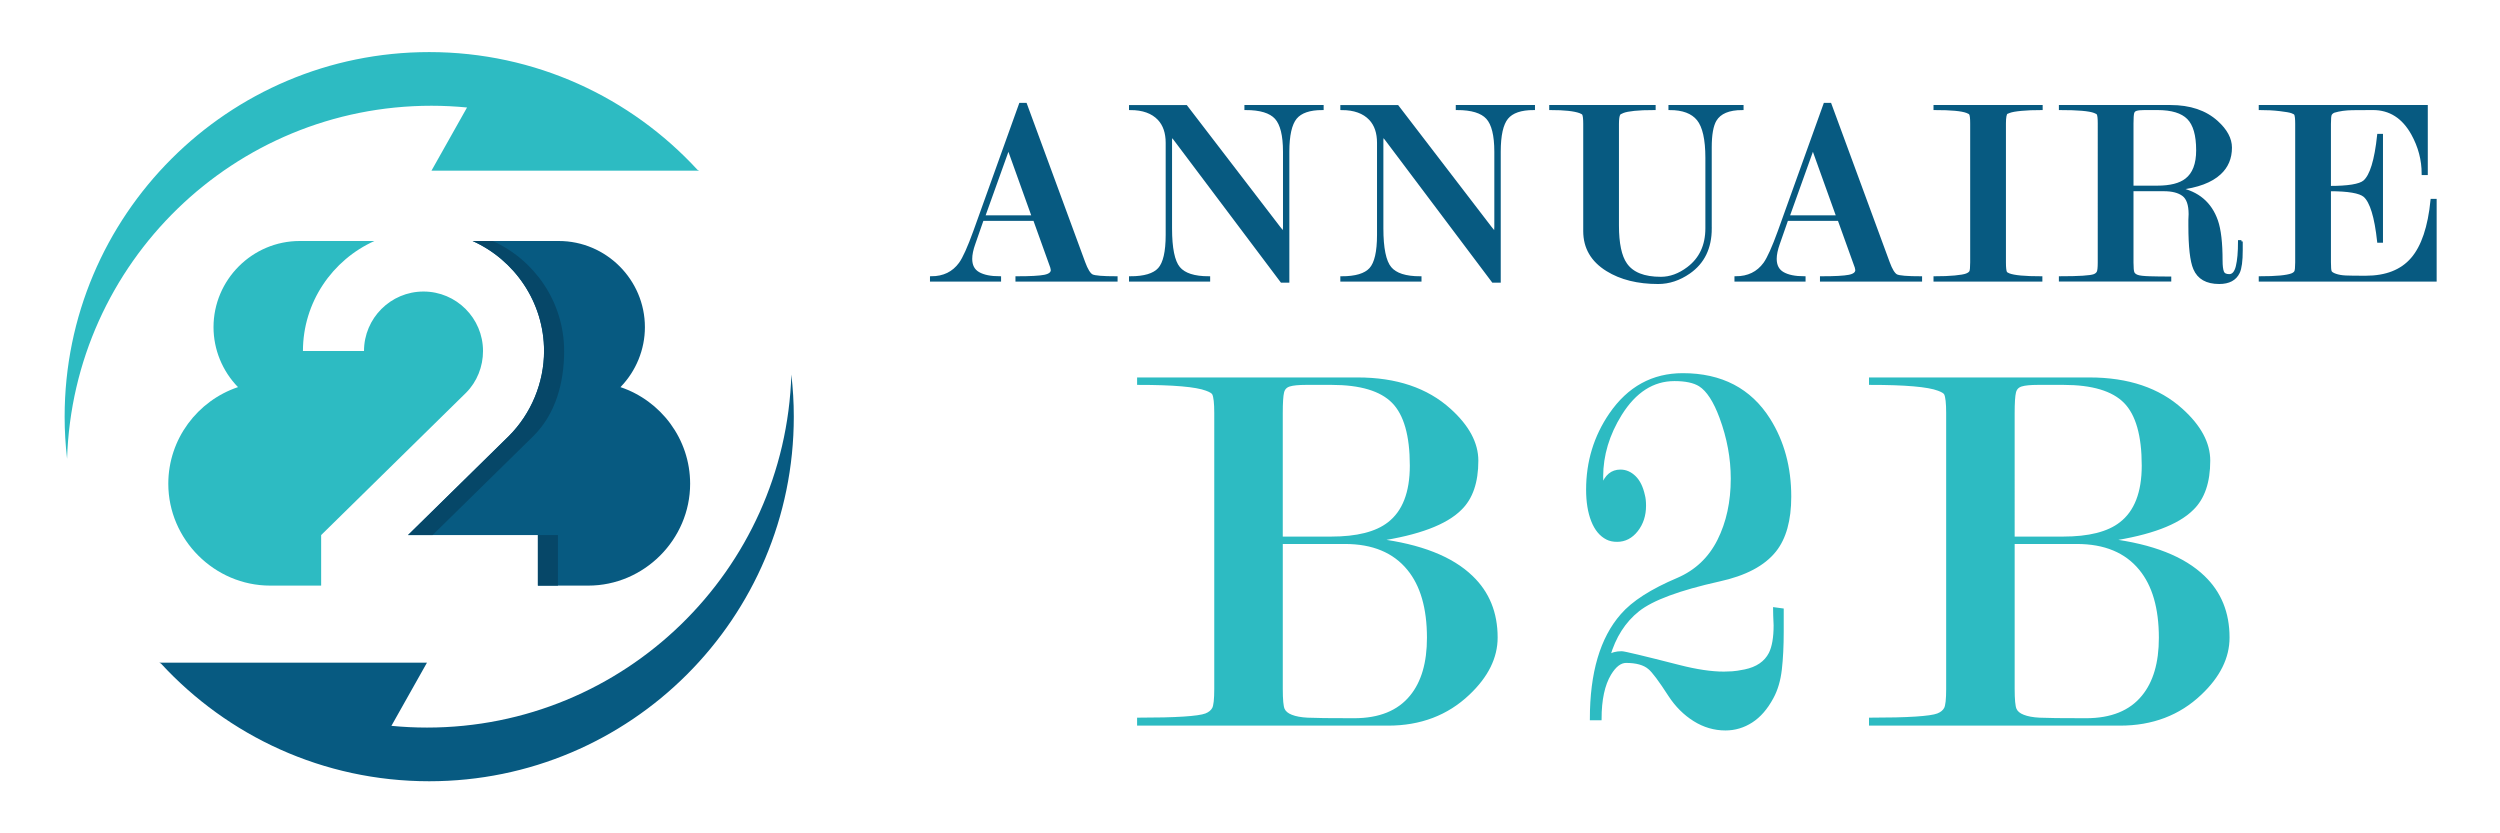 <?xml version="1.0" encoding="utf-8"?>
<!-- Generator: Adobe Illustrator 16.0.0, SVG Export Plug-In . SVG Version: 6.00 Build 0)  -->
<!DOCTYPE svg PUBLIC "-//W3C//DTD SVG 1.1//EN" "http://www.w3.org/Graphics/SVG/1.1/DTD/svg11.dtd">
<svg version="1.1" id="Calque_1" xmlns="http://www.w3.org/2000/svg" xmlns:xlink="http://www.w3.org/1999/xlink" x="0px" y="0px"
	 width="240px" height="80px" viewBox="0 0 240 80" enable-background="new 0 0 240 80" xml:space="preserve">
<g>
	<g>
		<g>
			<path fill="#075A81" stroke="#075A81" stroke-width="0.25" stroke-miterlimit="10" d="M99.304,21.081h-4.991l-0.797,2.289
				c-0.206,0.573-0.308,1.067-0.308,1.482c0,0.642,0.241,1.103,0.724,1.379c0.484,0.278,1.166,0.416,2.046,0.416v0.26h-6.576v-0.26
				c1.19,0,2.114-0.449,2.769-1.349c0.364-0.501,0.83-1.537,1.399-3.111L97.945,10h0.518l5.593,15.196
				c0.259,0.709,0.519,1.128,0.776,1.259c0.258,0.128,1.037,0.192,2.331,0.192v0.26h-9.554v-0.26c1.294,0,2.182-0.046,2.667-0.143
				c0.482-0.096,0.725-0.291,0.725-0.585l-0.052-0.26L99.304,21.081z M99.174,20.798l-2.366-6.595l-2.365,6.595H99.174z"/>
			<path fill="#075A81" stroke="#075A81" stroke-width="0.25" stroke-miterlimit="10" d="M123.292,21.778v-7.212
				c0-1.574-0.268-2.656-0.801-3.244c-0.538-0.588-1.503-0.882-2.902-0.882v-0.233h7.356v0.233c-1.227,0-2.082,0.294-2.566,0.882
				c-0.48,0.588-0.726,1.668-0.726,3.241v12.448h-0.619l-10.28-13.672l-0.284-0.336c-0.053,0-0.078,0.155-0.078,0.466v8.457
				c0,1.902,0.258,3.164,0.774,3.787c0.514,0.624,1.477,0.934,2.884,0.934v0.26h-7.541v-0.26c1.347,0,2.269-0.276,2.769-0.83
				c0.501-0.555,0.752-1.645,0.752-3.273v-8.83c0-0.97-0.26-1.731-0.777-2.286c-0.622-0.658-1.537-0.987-2.744-0.987v-0.233h5.359
				l8.936,11.651c0.223,0.294,0.358,0.44,0.411,0.44C123.267,22.299,123.292,22.125,123.292,21.778z"/>
			<path fill="#075A81" stroke="#075A81" stroke-width="0.25" stroke-miterlimit="10" d="M143.58,21.778v-7.212
				c0-1.574-0.266-2.656-0.801-3.244s-1.504-0.882-2.9-0.882v-0.233h7.354v0.233c-1.227,0-2.082,0.294-2.564,0.882
				s-0.723,1.668-0.723,3.241v12.448h-0.623L133.043,13.34l-0.283-0.336c-0.053,0-0.08,0.155-0.08,0.466v8.457
				c0,1.902,0.26,3.164,0.775,3.787c0.514,0.624,1.477,0.934,2.885,0.934v0.26h-7.543v-0.26c1.346,0,2.27-0.276,2.77-0.83
				c0.502-0.555,0.752-1.645,0.752-3.273v-8.83c0-0.97-0.258-1.731-0.777-2.286c-0.621-0.658-1.535-0.987-2.744-0.987v-0.233h5.361
				l8.934,11.651c0.225,0.294,0.359,0.44,0.412,0.44C143.555,22.299,143.58,22.125,143.58,21.778z"/>
			<path fill="#075A81" stroke="#075A81" stroke-width="0.25" stroke-miterlimit="10" d="M164.205,21.927
				c0,1.868-0.68,3.277-2.047,4.228c-0.947,0.657-1.941,0.985-2.973,0.985c-1.955,0-3.582-0.406-4.896-1.219
				c-1.451-0.898-2.174-2.144-2.174-3.734V11.893c0-0.483-0.035-0.796-0.104-0.934c-0.033-0.069-0.139-0.138-0.311-0.207
				c-0.551-0.207-1.504-0.312-2.85-0.312v-0.233h9.967v0.233c-0.791,0-1.434,0.025-1.924,0.078c-0.496,0.051-0.854,0.12-1.078,0.207
				s-0.354,0.163-0.385,0.233c-0.09,0.154-0.135,0.466-0.135,0.932v9.761c0,1.727,0.262,2.961,0.781,3.702
				c0.619,0.898,1.74,1.346,3.365,1.346c0.895,0,1.768-0.318,2.615-0.957c1.189-0.897,1.785-2.175,1.785-3.832v-6.758
				c0-1.777-0.279-3.007-0.828-3.689c-0.553-0.682-1.459-1.022-2.717-1.022v-0.233h6.961v0.233c-1.295,0-2.156,0.363-2.59,1.089
				c-0.309,0.519-0.465,1.392-0.465,2.62V21.927z"/>
			<path fill="#075A81" stroke="#075A81" stroke-width="0.25" stroke-miterlimit="10" d="M176.535,21.081h-4.988l-0.799,2.289
				c-0.205,0.573-0.309,1.067-0.309,1.482c0,0.642,0.242,1.103,0.723,1.379c0.482,0.278,1.166,0.416,2.047,0.416v0.26h-6.576v-0.26
				c1.189,0,2.115-0.449,2.77-1.349c0.361-0.501,0.828-1.537,1.398-3.111L175.178,10h0.518l5.592,15.196
				c0.258,0.709,0.518,1.128,0.775,1.259c0.262,0.128,1.039,0.192,2.332,0.192v0.26h-9.553v-0.26c1.293,0,2.182-0.046,2.664-0.143
				c0.486-0.096,0.727-0.291,0.727-0.585l-0.051-0.26L176.535,21.081z M176.408,20.798l-2.369-6.595l-2.365,6.595H176.408z"/>
			<path fill="#075A81" stroke="#075A81" stroke-width="0.25" stroke-miterlimit="10" d="M192.445,11.843v13.352
				c0,0.501,0.037,0.822,0.105,0.96c0.035,0.07,0.139,0.139,0.313,0.209c0.5,0.189,1.527,0.284,3.08,0.284v0.26h-10.201v-0.26
				c0.744,0,1.385-0.025,1.93-0.077c0.543-0.052,0.914-0.116,1.113-0.195c0.195-0.077,0.328-0.173,0.389-0.286
				c0.059-0.112,0.088-0.411,0.088-0.895V11.843c0-0.485-0.033-0.788-0.104-0.909c-0.031-0.07-0.145-0.138-0.334-0.208
				c-0.502-0.19-1.527-0.285-3.082-0.285v-0.233h10.229v0.233c-0.744,0-1.387,0.025-1.93,0.078c-0.547,0.051-0.928,0.12-1.152,0.207
				l-0.26,0.104C192.51,10.934,192.445,11.271,192.445,11.843z"/>
			<path fill="#075A81" stroke="#075A81" stroke-width="0.25" stroke-miterlimit="10" d="M215.178,23.179v0.854
				c0,1.019-0.094,1.726-0.283,2.122c-0.314,0.657-0.93,0.984-1.85,0.984c-1.197,0-1.988-0.448-2.367-1.347
				c-0.314-0.725-0.469-2.105-0.469-4.142v-0.545c0-0.172,0.008-0.353,0.023-0.542c0-0.916-0.213-1.532-0.643-1.853
				c-0.43-0.319-1.049-0.479-1.855-0.479h-3.043v6.962c0,0.519,0.031,0.849,0.092,0.986c0.061,0.139,0.189,0.247,0.389,0.324
				c0.199,0.078,0.605,0.127,1.215,0.143c0.615,0.019,1.258,0.026,1.93,0.026v0.233h-10.539v-0.26c1.814,0,2.902-0.068,3.266-0.208
				c0.172-0.068,0.291-0.168,0.361-0.298c0.07-0.129,0.104-0.446,0.104-0.947V11.843c0-0.485-0.033-0.788-0.104-0.909
				c-0.033-0.07-0.146-0.138-0.336-0.208c-0.5-0.19-1.598-0.285-3.291-0.285v-0.233h10.592c1.863,0,3.348,0.501,4.453,1.504
				c0.881,0.796,1.32,1.616,1.32,2.463c0,1.003-0.346,1.824-1.039,2.464c-0.832,0.777-2.15,1.27-3.951,1.478
				c1.84,0.361,3.055,1.387,3.645,3.076c0.297,0.846,0.445,2.121,0.445,3.828c0,0.5,0.045,0.861,0.133,1.086
				c0.086,0.223,0.297,0.335,0.627,0.335c0.367,0,0.621-0.288,0.76-0.866c0.141-0.579,0.211-1.376,0.211-2.396H215.178z
				 M204.691,17.948h2.398c1.256,0,2.186-0.234,2.787-0.704c0.721-0.556,1.08-1.494,1.08-2.815c0-1.46-0.295-2.489-0.889-3.089
				c-0.592-0.6-1.578-0.899-2.951-0.899h-1.238c-0.359,0-0.627,0.025-0.799,0.079c-0.172,0.051-0.281,0.16-0.322,0.325
				c-0.043,0.164-0.066,0.499-0.066,1.004V17.948z"/>
			<path fill="#075A81" stroke="#075A81" stroke-width="0.25" stroke-miterlimit="10" d="M223.646,18.232v6.937
				c0,0.484,0.023,0.787,0.076,0.908s0.215,0.229,0.492,0.325c0.273,0.095,0.594,0.15,0.955,0.168s1.008,0.025,1.936,0.025
				c1.963,0,3.447-0.583,4.455-1.753c1.008-1.169,1.639-3.044,1.896-5.625h0.338v7.689h-16.83v-0.26
				c1.537,0,2.559-0.095,3.057-0.284c0.172-0.07,0.289-0.161,0.35-0.274c0.061-0.112,0.092-0.411,0.092-0.895v-13.3
				c0-0.501-0.035-0.813-0.104-0.935c-0.035-0.07-0.148-0.139-0.338-0.208s-0.578-0.139-1.166-0.207
				c-0.586-0.07-1.217-0.104-1.891-0.104v-0.233h15.979v6.473h-0.338c0-1.335-0.338-2.608-1.006-3.821
				c-0.896-1.611-2.162-2.418-3.797-2.418c-0.654,0-1.314,0.004-1.975,0.012c-0.664,0.01-1.254,0.093-1.77,0.249
				c-0.156,0.068-0.26,0.16-0.324,0.273c-0.061,0.113-0.088,0.422-0.088,0.926v6.074c1.783,0,2.891-0.182,3.322-0.543
				c0.652-0.553,1.107-2.037,1.363-4.454h0.311v10.201h-0.311c-0.256-2.365-0.703-3.823-1.338-4.377
				C226.545,18.425,225.43,18.232,223.646,18.232z"/>
		</g>
		<g>
			<path fill="#2DBBC2" stroke="#2DBBC2" stroke-width="0.25" stroke-miterlimit="10" d="M133.256,69.536h-23.97v-0.515
				c3.601,0,5.762-0.137,6.482-0.413c0.341-0.136,0.583-0.332,0.72-0.592c0.138-0.257,0.206-0.886,0.206-1.884V39.659
				c0-0.961-0.068-1.581-0.206-1.856c-0.069-0.138-0.292-0.274-0.669-0.413c-0.995-0.378-3.171-0.566-6.532-0.566V36.36h21.038
				c3.703,0,6.654,0.994,8.848,2.982c1.748,1.576,2.623,3.203,2.623,4.884c0,2.058-0.529,3.603-1.588,4.629
				c-1.402,1.405-4.049,2.4-7.945,2.982c4.102,0.516,7.113,1.699,9.025,3.553c1.572,1.506,2.361,3.443,2.361,5.813
				c0,1.92-0.895,3.719-2.676,5.401C138.916,68.558,136.344,69.536,133.256,69.536z M123.022,51.637h4.763
				c2.492,0,4.336-0.465,5.531-1.397c1.436-1.105,2.152-2.956,2.152-5.545c0-2.898-0.582-4.937-1.742-6.11
				c-1.158-1.173-3.125-1.761-5.891-1.761h-2.457c-0.718,0-1.249,0.051-1.588,0.155c-0.343,0.103-0.558,0.327-0.642,0.674
				c-0.086,0.346-0.127,1.019-0.127,2.02V51.637z M129.115,52.097h-6.093v14.036c0,1.032,0.061,1.687,0.181,1.959
				c0.121,0.276,0.377,0.494,0.773,0.645c0.396,0.157,0.911,0.252,1.547,0.285c0.639,0.035,2.129,0.052,4.469,0.052
				c2.441,0,4.266-0.738,5.471-2.219c1.102-1.342,1.65-3.218,1.65-5.625c0-2.853-0.637-5.055-1.908-6.601
				C133.828,52.942,131.797,52.097,129.115,52.097z"/>
			<path fill="#2DBBC2" stroke="#2DBBC2" stroke-width="0.25" stroke-miterlimit="10" d="M171.113,58.528v2.108
				c0,1.374-0.061,2.581-0.18,3.627c-0.121,1.047-0.385,1.946-0.797,2.7c-0.555,1.031-1.215,1.793-1.986,2.289
				c-0.773,0.499-1.611,0.747-2.504,0.747c-1.066,0-2.063-0.293-2.992-0.876c-0.93-0.582-1.719-1.369-2.371-2.365
				c-0.93-1.441-1.582-2.316-1.963-2.623c-0.48-0.411-1.221-0.619-2.219-0.619c-0.549,0-1.066,0.396-1.547,1.186
				c-0.619,1.028-0.928,2.469-0.928,4.319h-0.875c0-4.422,0.982-7.75,2.941-9.979c1.066-1.233,2.857-2.384,5.371-3.447
				c1.756-0.756,3.063-1.994,3.926-3.712c0.861-1.722,1.289-3.695,1.289-5.93c0-1.962-0.359-3.921-1.086-5.882
				c-0.588-1.583-1.256-2.613-2.014-3.094c-0.551-0.344-1.361-0.517-2.428-0.517c-2.07,0-3.793,1.104-5.172,3.311
				c-1.199,1.933-1.799,3.932-1.799,5.997c0,0.415,0.018,0.707,0.049,0.875c0.17-0.479,0.398-0.839,0.686-1.079
				c0.289-0.238,0.637-0.359,1.043-0.359c0.51,0,0.963,0.197,1.369,0.592c0.406,0.396,0.695,0.987,0.865,1.773
				c0.066,0.239,0.104,0.567,0.104,0.979c0,0.927-0.258,1.714-0.766,2.365c-0.51,0.65-1.141,0.978-1.883,0.978
				c-0.377,0-0.697-0.066-0.971-0.206c-0.609-0.308-1.078-0.872-1.402-1.698c-0.322-0.823-0.482-1.817-0.482-2.98
				c0-2.677,0.732-5.092,2.213-7.253c1.746-2.538,4.063-3.806,6.941-3.806c3.703,0,6.463,1.439,8.281,4.319
				c1.336,2.127,2.01,4.595,2.01,7.406c0,2.266-0.484,3.995-1.443,5.196c-1.063,1.335-2.844,2.281-5.35,2.829
				c-3.842,0.857-6.43,1.817-7.768,2.88c-1.338,1.062-2.281,2.537-2.828,4.425c0.275-0.243,0.688-0.362,1.238-0.362
				c0.24,0,2.082,0.441,5.521,1.321c1.652,0.422,3.08,0.636,4.283,0.636c0.242,0,0.506-0.009,0.799-0.028
				c0.293-0.016,0.699-0.076,1.215-0.182c1.17-0.241,1.979-0.793,2.424-1.658c0.309-0.625,0.465-1.522,0.465-2.698
				c-0.033-0.729-0.053-1.263-0.053-1.609L171.113,58.528z"/>
			<path fill="#2DBBC2" stroke="#2DBBC2" stroke-width="0.25" stroke-miterlimit="10" d="M203.52,69.536h-23.971v-0.515
				c3.604,0,5.764-0.137,6.482-0.413c0.344-0.136,0.584-0.332,0.721-0.592c0.137-0.257,0.205-0.886,0.205-1.884V39.659
				c0-0.961-0.068-1.581-0.205-1.856c-0.07-0.138-0.293-0.274-0.668-0.413c-0.994-0.378-3.172-0.566-6.535-0.566V36.36h21.039
				c3.705,0,6.654,0.994,8.848,2.982c1.748,1.576,2.623,3.203,2.623,4.884c0,2.058-0.529,3.603-1.588,4.629
				c-1.402,1.405-4.049,2.4-7.947,2.982c4.102,0.516,7.113,1.699,9.029,3.553c1.57,1.506,2.359,3.443,2.359,5.813
				c0,1.92-0.893,3.719-2.676,5.401C209.18,68.558,206.607,69.536,203.52,69.536z M193.283,51.637h4.766
				c2.494,0,4.336-0.465,5.529-1.397c1.438-1.105,2.154-2.956,2.154-5.545c0-2.898-0.582-4.937-1.742-6.11
				c-1.16-1.173-3.123-1.761-5.891-1.761h-2.457c-0.719,0-1.25,0.051-1.588,0.155c-0.344,0.103-0.559,0.327-0.643,0.674
				c-0.086,0.346-0.129,1.019-0.129,2.02V51.637z M199.377,52.097h-6.094v14.036c0,1.032,0.063,1.687,0.184,1.959
				c0.119,0.276,0.375,0.494,0.773,0.645c0.396,0.157,0.912,0.252,1.547,0.285c0.637,0.035,2.127,0.052,4.469,0.052
				c2.439,0,4.268-0.738,5.471-2.219c1.102-1.342,1.65-3.218,1.65-5.625c0-2.853-0.637-5.055-1.908-6.601
				C204.092,52.942,202.063,52.097,199.377,52.097z"/>
		</g>
	</g>
	<g>
		<g>
			<path fill-rule="evenodd" clip-rule="evenodd" fill="#075A81" d="M45.37,23.136h8.271c4.549,0,8.27,3.722,8.27,8.271
				c0,2.149-0.852,4.22-2.347,5.757c3.876,1.302,6.689,4.977,6.689,9.276c0,5.354-4.426,9.778-9.778,9.778h-4.838v-4.851H39.17
				l9.686-9.512c2.144-2.143,3.374-5.128,3.374-8.156C52.23,29.009,49.403,24.95,45.37,23.136z"/>
			<path fill-rule="evenodd" clip-rule="evenodd" fill="#2DBBC2" d="M35.943,23.136h-7.174c-4.547,0-8.271,3.722-8.271,8.271
				c0,2.149,0.854,4.22,2.349,5.757c-3.877,1.302-6.69,4.977-6.69,9.276c0,5.354,4.428,9.778,9.779,9.778h4.895v-4.851
				l13.916-13.668c1.053-1.059,1.623-2.513,1.623-4c0-3.151-2.56-5.712-5.713-5.712c-3.154,0-5.712,2.562-5.712,5.712h-5.862
				C29.083,29.01,31.911,24.95,35.943,23.136z"/>
			<path fill-rule="evenodd" clip-rule="evenodd" fill="#064768" d="M45.37,23.136h1.926c4.032,1.814,6.861,5.873,6.861,10.563
				c0,3.028-0.801,6.014-2.944,8.156l-9.687,9.512H39.17l9.686-9.512c2.144-2.143,3.374-5.128,3.374-8.156
				C52.23,29.009,49.403,24.95,45.37,23.136L45.37,23.136z M53.563,56.218v-4.851h-1.926v4.851H53.563z"/>
		</g>
		<g>
			<path fill-rule="evenodd" clip-rule="evenodd" fill="#2DBBC2" d="M67.123,16.388L66.955,16.3C60.558,9.354,51.389,5,41.205,5
				c-19.327,0-35,15.673-35,35c0,1.368,0.082,2.717,0.234,4.044C7.025,25.229,22.464,10.152,41.42,10.152
				c1.152,0,2.292,0.059,3.415,0.167l-3.415,6.068H67.123z"/>
			<path fill-rule="evenodd" clip-rule="evenodd" fill="#075A81" d="M75.97,35.956C75.385,54.77,59.945,69.847,40.99,69.847
				c-1.152,0-2.291-0.057-3.415-0.166l3.415-6.068H15.287l0.169,0.088C21.852,70.646,31.021,75,41.205,75c19.327,0,35-15.674,35-35
				C76.205,38.632,76.123,37.283,75.97,35.956z"/>
		</g>
	</g>
</g>
</svg>
